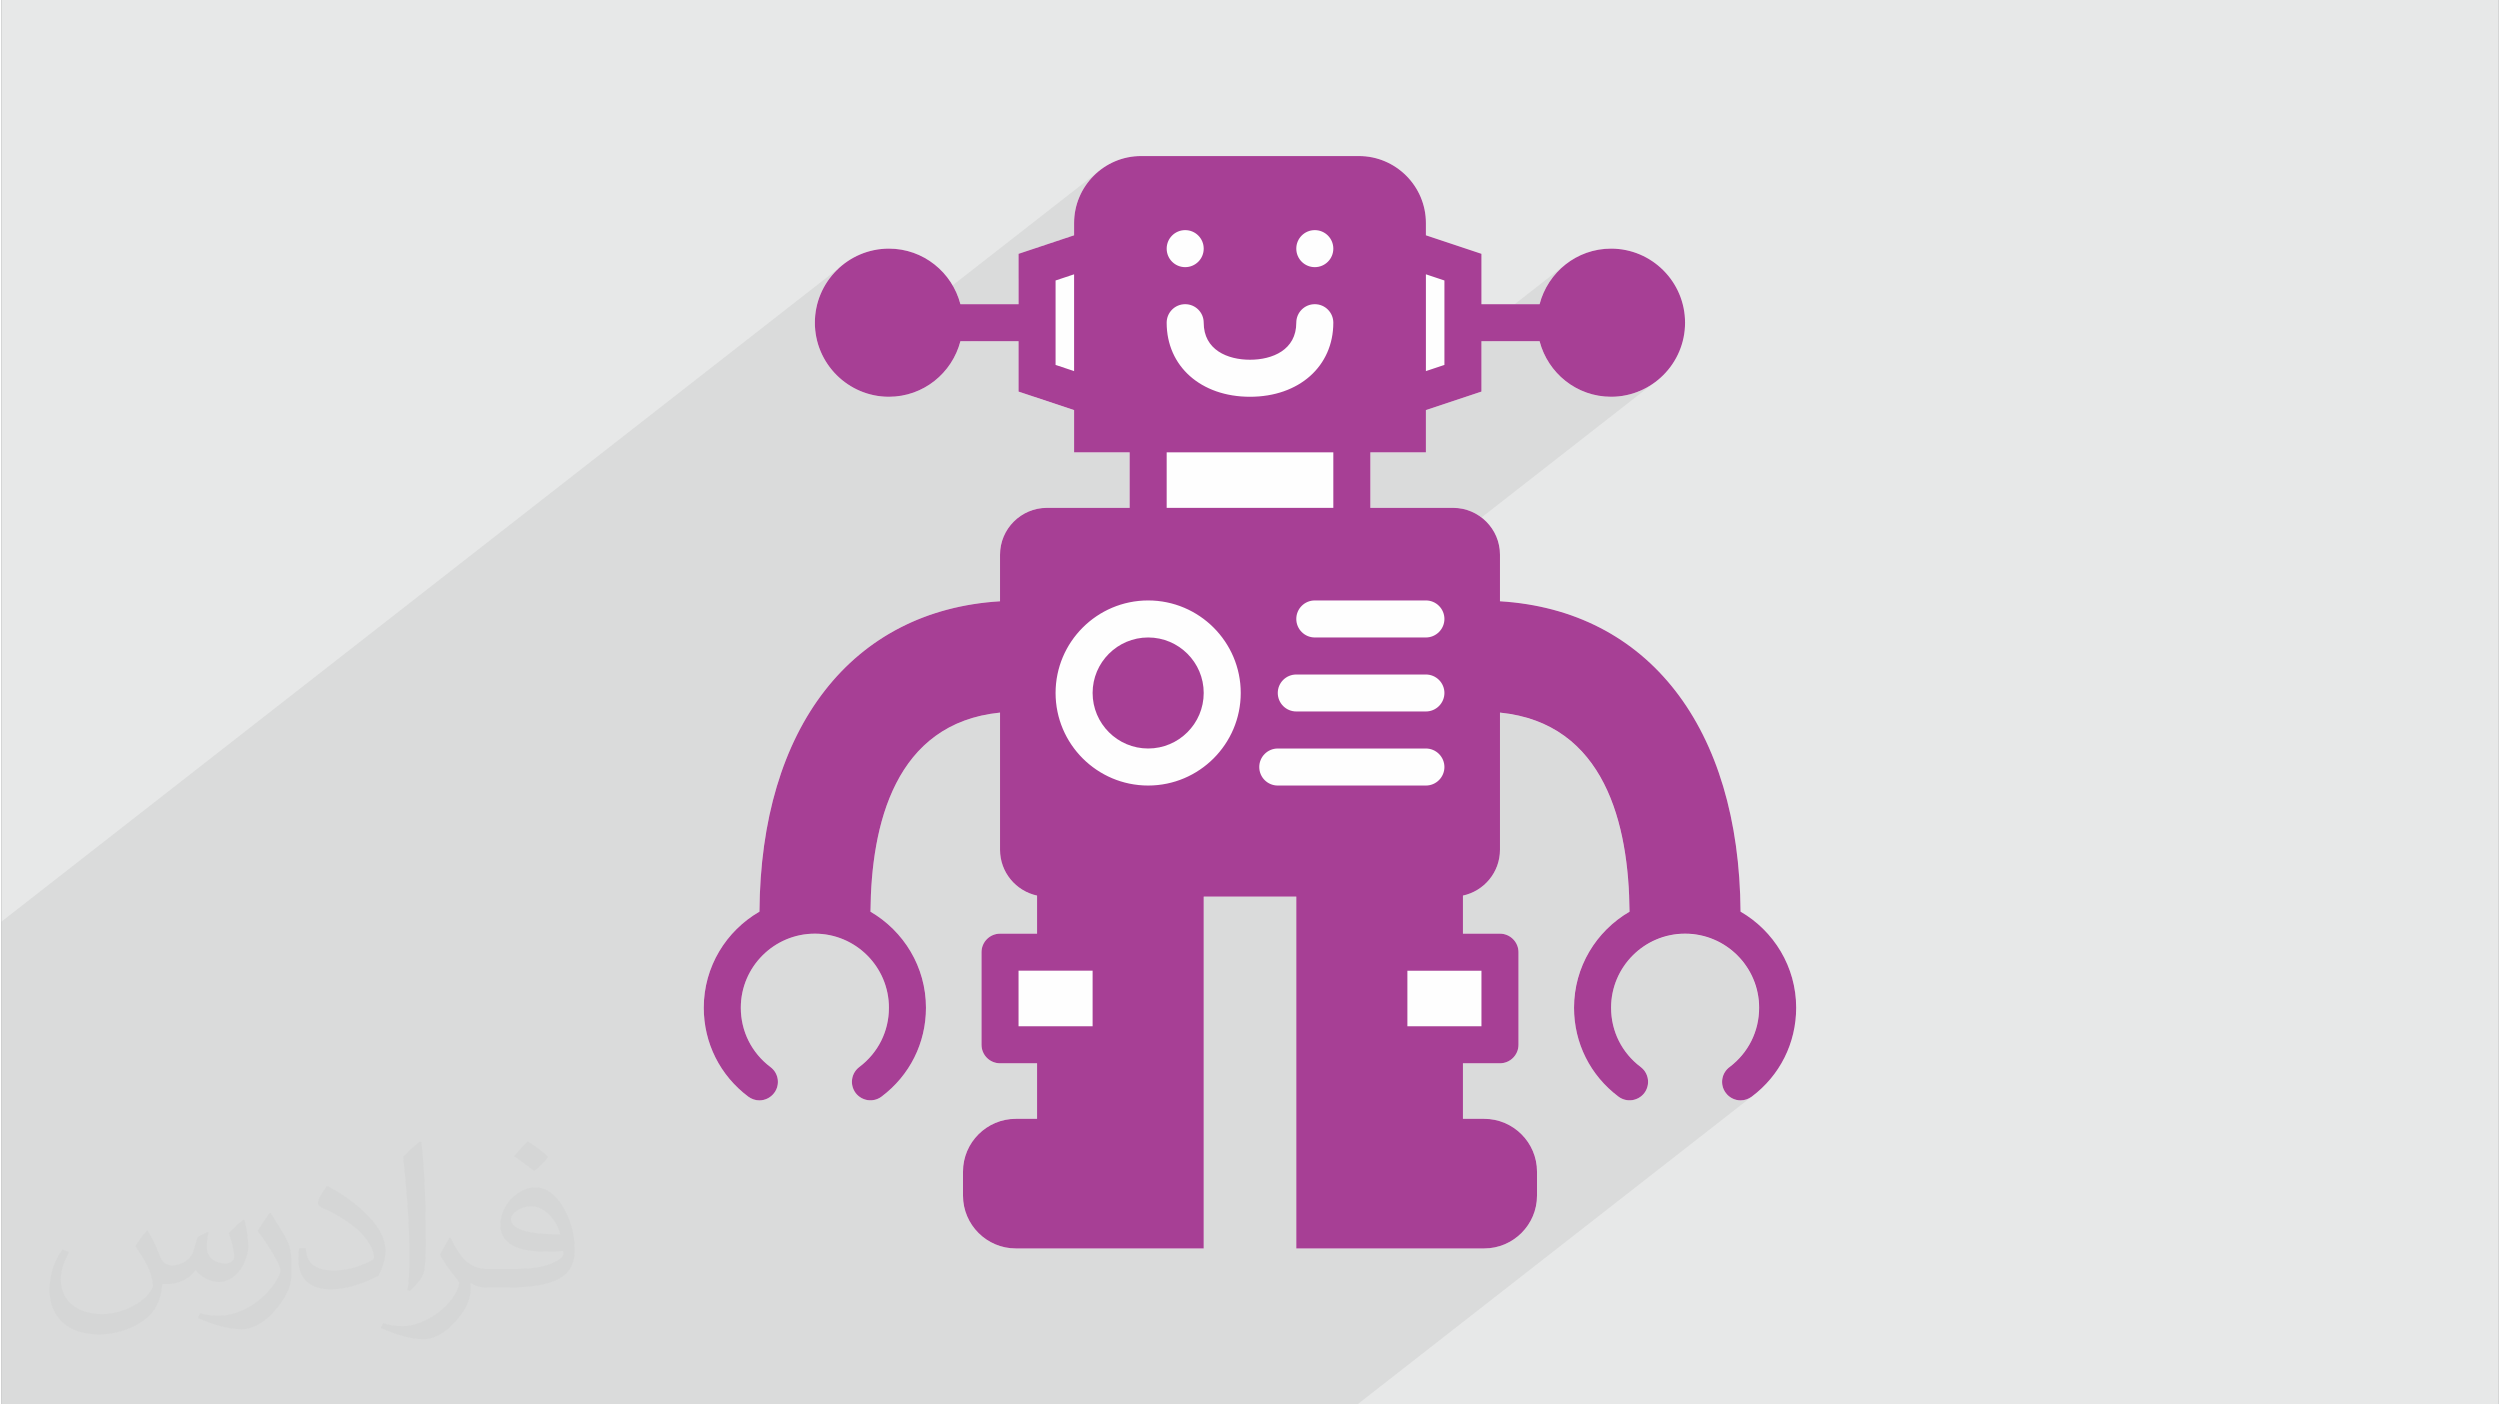 <?xml version="1.0" encoding="UTF-8"?>
<!DOCTYPE svg PUBLIC "-//W3C//DTD SVG 1.0//EN" "http://www.w3.org/TR/2001/REC-SVG-20010904/DTD/svg10.dtd">
<!-- Creator: CorelDRAW 2017 -->
<svg xmlns="http://www.w3.org/2000/svg" xml:space="preserve" width="356px" height="200px" version="1.0" shape-rendering="geometricPrecision" text-rendering="geometricPrecision" image-rendering="optimizeQuality" fill-rule="evenodd" clip-rule="evenodd"
viewBox="0 0 35600 20025"
 xmlns:xlink="http://www.w3.org/1999/xlink">
 <rect x="0" y="0" width="35600" height="20025" fill="#808080" stroke="none"/>
 <g id="__x0023_Layer_x0020_1">
  <g id="_2405118717248">
   <path fill="#E7E8E8" d="M0 0l35600 0 0 20025 -35600 0 0 -20025z"/>
   <path fill="#373435" fill-opacity="0.078" d="M22299 3771l-1915 1495 -76 25 0 -1380 -2190 1709 -66 17 -252 20 -252 -20 -76 -19 778 -607 85 -72 67 -91 43 -112 15 -135 5 -53 16 -50 24 -45 32 -39 39 -32 -1431 1117 -28 -12 -173 -125 -50 -54 1977 -1544 -44 24 -50 16 -53 5 -53 -5 -50 -16 -45 -24 -39 -32 -32 -39 -24 -45 -16 -50 -5 -53 5 -53 16 -50 24 -44 32 -40 39 -32 -1937 1512 -5 -13 -22 -224 5 -53 16 -50 24 -45 32 -39 39 -32 -1745 1362 -190 -63 499 -390 -157 -53 1889 -1474 -45 24 -50 16 -53 5 -53 -5 -50 -16 -45 -24 -39 -32 -32 -39 -24 -45 -16 -50 -5 -53 5 -53 16 -50 24 -44 32 -40 39 -32 -1700 1327 0 -654 -1109 866 -95 0 676 -528 0 -364 792 -618 0 -174 20 -193 55 -179 89 -162 116 -142 142 -117 -3800 2966 -8 -7 -129 -156 -97 -179 -62 -198 -22 -213 22 -213 62 -198 97 -179 129 -156 156 -129 -12062 9414 0 6885 19330 0 5623 -4389 -18 12 -19 11 -19 9 -20 8 -20 5 -21 5 -20 2 -21 1 -30 -2 -30 -5 -28 -9 -28 -11 -27 -15 -25 -18 -23 -22 -20 -24 -28 -46 -17 -49 -8 -50 3 -51 11 -49 22 -46 30 -42 40 -36 95 -81 84 -89 72 -98 61 -105 47 -111 35 -116 21 -121 7 -125 -21 -212 -62 -198 -97 -180 -129 -156 -157 -129 -179 -98 -198 -61 -213 -22 -212 22 -198 61 -180 98 -990 773 0 -6 11 -107 18 -105 25 -102 31 -99 37 -97 44 -93 49 -90 55 -86 60 -82 65 -78 54 -58 339 -264 -6 -235 -15 -238 -25 -238 -36 -236 -49 -232 -63 -226 -77 -217 -94 -207 -112 -194 -130 -179 -150 -162 -171 -142 -193 -121 -217 -98 -242 -71 -267 -43 -1333 1040 -986 0 1410 -1101 -44 25 -50 15 -53 5 -1263 0 1410 -1100 -44 24 -50 15 -53 6 -1399 0 4629 -3613 -180 98 -198 61 -212 22 -180 -15 -170 -45 -157 -71 -142 -95 -125 -116 -105 -135 -82 -151 -58 -164 -676 0 676 -528 58 -164 82 -151 105 -135 125 -116zm-5423 566l0 0 1848 -1056 -1848 1056zm7918 8661l0 0 -4222 -4173 4222 4173zm-4222 -8999l0 0 -3696 -718 3696 718z"/>
   <g>
    <path fill="#FEFEFE" d="M24794 12998c-17,-2629 -1321,-4296 -3430,-4425l0 -664c0,-368 -300,-668 -668,-668l-1180 0 0 -792 792 0 0 -602 792 -264 0 -718 829 0c118,454 528,792 1019,792 582,0 1055,-474 1055,-1056 0,-582 -473,-1056 -1055,-1056 -491,0 -901,338 -1019,792l-829 0 0 -718 -792 -264 0 -174c0,-527 -429,-956 -956,-956l-3104 0c-527,0 -956,429 -956,956l0 174 -792 264 0 718 -829 0c-118,-454 -528,-792 -1019,-792 -582,0 -1056,474 -1056,1056 0,582 474,1056 1056,1056 491,0 901,-338 1019,-792l829 0 0 718 792 264 0 602 792 0 0 792 -1180 0c-368,0 -668,300 -668,668l0 664c-2109,129 -3413,1796 -3430,4425 -474,274 -794,785 -794,1370 0,503 232,966 635,1268 47,35 103,53 158,53 80,0 159,-37 211,-106 88,-116 64,-282 -53,-369 -268,-202 -423,-510 -423,-846 0,-582 474,-1056 1056,-1056 583,0 1056,474 1056,1056 0,336 -154,643 -422,845 -117,88 -140,253 -53,370 88,116 253,140 370,52 402,-302 633,-764 633,-1267 0,-584 -319,-1094 -791,-1369 9,-1244 350,-2688 1847,-2839l0 1956c0,321 227,588 528,653l0 543 -528 0c-146,0 -264,119 -264,264l0 1320c0,146 118,264 264,264l528 0 0 792 -303 0c-415,0 -753,338 -753,753l0 342c0,415 338,753 753,753l2679 0 0 -5016 1320 0 0 5016 2679 0c415,0 753,-338 753,-753l0 -342c0,-415 -338,-753 -753,-753l-303 0 0 -792 528 0c145,0 264,-118 264,-264l0 -1320c0,-145 -119,-264 -264,-264l-528 0 0 -543c301,-65 528,-332 528,-653l0 -1956c1498,151 1838,1595 1847,2839 -473,275 -791,785 -791,1369 0,503 231,965 633,1267 117,88 282,64 370,-52 87,-117 64,-282 -53,-370 -268,-202 -422,-509 -422,-845 0,-582 473,-1056 1055,-1056 583,0 1056,474 1056,1056 0,336 -154,644 -422,846 -117,87 -141,253 -53,369 51,69 131,106 211,106 55,0 111,-18 158,-53 403,-302 634,-765 634,-1268 0,-585 -320,-1096 -793,-1370z"/>
    <g>
     <path fill="#A73F95" d="M24794 12998c-17,-2629 -1321,-4296 -3430,-4425l0 -664c0,-368 -300,-668 -668,-668l-1180 0 0 -792 792 0 0 -602 792 -264 0 -718 829 0c118,454 528,792 1019,792 582,0 1055,-474 1055,-1056 0,-582 -473,-1056 -1055,-1056 -491,0 -901,338 -1019,792l-829 0 0 -718 -792 -264 0 -174c0,-527 -429,-956 -956,-956l-3104 0c-527,0 -956,429 -956,956l0 174 -792 264 0 718 -829 0c-118,-454 -528,-792 -1019,-792 -582,0 -1056,474 -1056,1056 0,582 474,1056 1056,1056 491,0 901,-338 1019,-792l829 0 0 718 792 264 0 602 792 0 0 792 -1180 0c-368,0 -668,300 -668,668l0 664c-2109,129 -3413,1796 -3430,4425 -474,274 -794,785 -794,1370 0,503 232,966 635,1268 47,35 103,53 158,53 80,0 159,-37 211,-106 88,-116 64,-282 -53,-369 -268,-202 -423,-510 -423,-846 0,-582 474,-1056 1056,-1056 583,0 1056,474 1056,1056 0,336 -154,643 -422,845 -117,88 -140,253 -53,370 88,116 253,140 370,52 402,-302 633,-764 633,-1267 0,-584 -319,-1094 -791,-1369 9,-1244 350,-2688 1847,-2839l0 1956c0,321 227,588 528,653l0 543 -528 0c-146,0 -264,119 -264,264l0 1320c0,146 118,264 264,264l528 0 0 792 -303 0c-415,0 -753,338 -753,753l0 342c0,415 338,753 753,753l2679 0 0 -5016 1320 0 0 5016 2679 0c415,0 753,-338 753,-753l0 -342c0,-415 -338,-753 -753,-753l-303 0 0 -792 528 0c145,0 264,-118 264,-264l0 -1320c0,-145 -119,-264 -264,-264l-528 0 0 -543c301,-65 528,-332 528,-653l0 -1956c1498,151 1838,1595 1847,2839 -473,275 -791,785 -791,1369 0,503 231,965 633,1267 117,88 282,64 370,-52 87,-117 64,-282 -53,-370 -268,-202 -422,-509 -422,-845 0,-582 473,-1056 1055,-1056 583,0 1056,474 1056,1056 0,336 -154,644 -422,846 -117,87 -141,253 -53,369 51,69 131,106 211,106 55,0 111,-18 158,-53 403,-302 634,-765 634,-1268 0,-585 -320,-1096 -793,-1370zm-6334 -3381l0 0 1848 0c145,0 264,118 264,263 0,146 -119,264 -264,264l-1848 0c-146,0 -264,-118 -264,-264 0,-145 118,-263 264,-263zm2112 -792l0 0c0,145 -119,264 -264,264l-1584 0c-146,0 -264,-119 -264,-264 0,-146 118,-264 264,-264l1584 0c145,0 264,118 264,264zm0 -4826l0 0 0 1204 -264 88 0 -1380 264 88zm-1848 -718l0 0c146,0 264,118 264,264 0,146 -118,264 -264,264 -146,0 -264,-118 -264,-264 0,-146 118,-264 264,-264zm-1848 0l0 0c146,0 264,118 264,264 0,146 -118,264 -264,264 -146,0 -264,-118 -264,-264 0,-146 118,-264 264,-264zm0 1056l0 0c146,0 264,118 264,264 0,389 341,528 660,528 319,0 660,-139 660,-528 0,-146 118,-264 264,-264 146,0 264,118 264,264 0,622 -489,1056 -1188,1056 -699,0 -1188,-434 -1188,-1056 0,-146 118,-264 264,-264zm-1848 866l0 0 0 -1204 264 -88 0 1380 -264 -88zm1584 1246l0 0 2376 0 0 792 -2376 0 0 -792zm-2112 7391l0 0 1056 0 0 792 -1056 0 0 -792zm1848 -2640l0 0c-728,0 -1320,-592 -1320,-1320 0,-727 592,-1319 1320,-1319 728,0 1320,592 1320,1319 0,728 -592,1320 -1320,1320zm1584 -264l0 0c0,-145 118,-264 264,-264l2112 0c145,0 264,119 264,264 0,146 -119,264 -264,264l-2112 0c-146,0 -264,-118 -264,-264zm2112 2904l0 0 1056 0 0 792 -1056 0 0 -792z"/>
     <path fill="#A73F95" d="M16348 9089c-437,0 -792,355 -792,791 0,437 355,792 792,792 437,0 792,-355 792,-792 0,-436 -355,-791 -792,-791z"/>
    </g>
   </g>
   <path fill="#373435" fill-opacity="0.031" d="M2082 17547c68,103 112,203 155,312 32,64 49,183 199,183 44,0 107,-14 163,-45 63,-33 111,-83 136,-159l60 -202 146 -72 10 10c-20,76 -25,149 -25,206 0,169 146,234 262,234 68,0 129,-34 129,-96 0,-80 -34,-216 -78,-338 68,-68 136,-136 214,-191l12 6c34,144 53,287 53,381 0,93 -41,196 -75,264 -70,132 -194,238 -344,238 -114,0 -241,-58 -328,-164l-5 0c-82,102 -209,194 -412,194l-63 0c-10,134 -39,229 -83,314 -121,237 -480,404 -818,404 -470,0 -706,-272 -706,-633 0,-223 73,-431 185,-578l92 38c-70,134 -117,261 -117,385 0,338 275,499 592,499 294,0 658,-187 724,-404 -25,-237 -114,-349 -250,-565 41,-72 94,-144 160,-221l12 0zm5421 -1274l0 0c99,62 196,136 291,221 -53,74 -119,142 -201,202 -95,-77 -190,-143 -287,-213 66,-74 131,-146 197,-210zm51 926l0 0c-160,0 -291,105 -291,183 0,167 320,219 703,217 -48,-196 -216,-400 -412,-400zm-359 895l0 0c208,0 390,-6 529,-41 155,-39 286,-118 286,-172 0,-14 0,-31 -5,-45 -87,8 -187,8 -274,8 -282,0 -498,-64 -583,-222 -21,-44 -36,-93 -36,-149 0,-152 66,-303 182,-406 97,-85 204,-138 313,-138 197,0 354,158 464,408 60,136 101,293 101,491 0,132 -36,243 -118,326 -153,148 -435,204 -867,204l-196 0 -51 0c-107,0 -184,-19 -245,-66l-10 0c3,25 5,49 5,72 0,97 -32,221 -97,320 -192,287 -400,410 -580,410 -182,0 -405,-70 -606,-161l36 -70c65,27 155,45 279,45 325,0 752,-313 805,-618 -12,-25 -34,-58 -65,-93 -95,-113 -155,-208 -211,-307 48,-95 92,-171 133,-240l17 -2c139,283 265,446 546,446l44 0 204 0zm-1408 299l0 0 31 14c141,-132 207,-218 214,-332 12,-91 17,-214 17,-340 0,-480 -12,-1002 -63,-1452l-22 -6c-75,58 -170,144 -238,218 39,357 87,906 87,1283l0 202c0,137 -2,283 -26,413zm-1449 -596l0 0 -95 0c-12,66 -12,117 -12,150 0,306 189,436 466,436 228,0 458,-83 674,-192 63,-112 102,-233 102,-361 0,-173 -92,-332 -240,-489 -163,-171 -383,-324 -580,-427l-19 2c-56,77 -124,184 -124,235 0,25 19,52 78,77 172,74 356,185 495,311 143,134 228,281 228,392 0,16 -17,35 -49,49 -177,85 -337,134 -526,134 -304,0 -391,-140 -398,-317zm-501 -503l0 0 -14 -2c-61,84 -117,169 -173,257 107,139 204,289 291,454 15,35 34,74 34,109 0,23 -7,56 -26,91 -160,305 -510,555 -852,557 -107,0 -194,-16 -269,-37l-27 70c238,103 444,159 624,159 121,0 252,-56 400,-188 189,-194 306,-390 306,-573l0 -227c0,-177 -59,-289 -122,-392l-172 -278z"/>
  </g>
 </g>
</svg>
